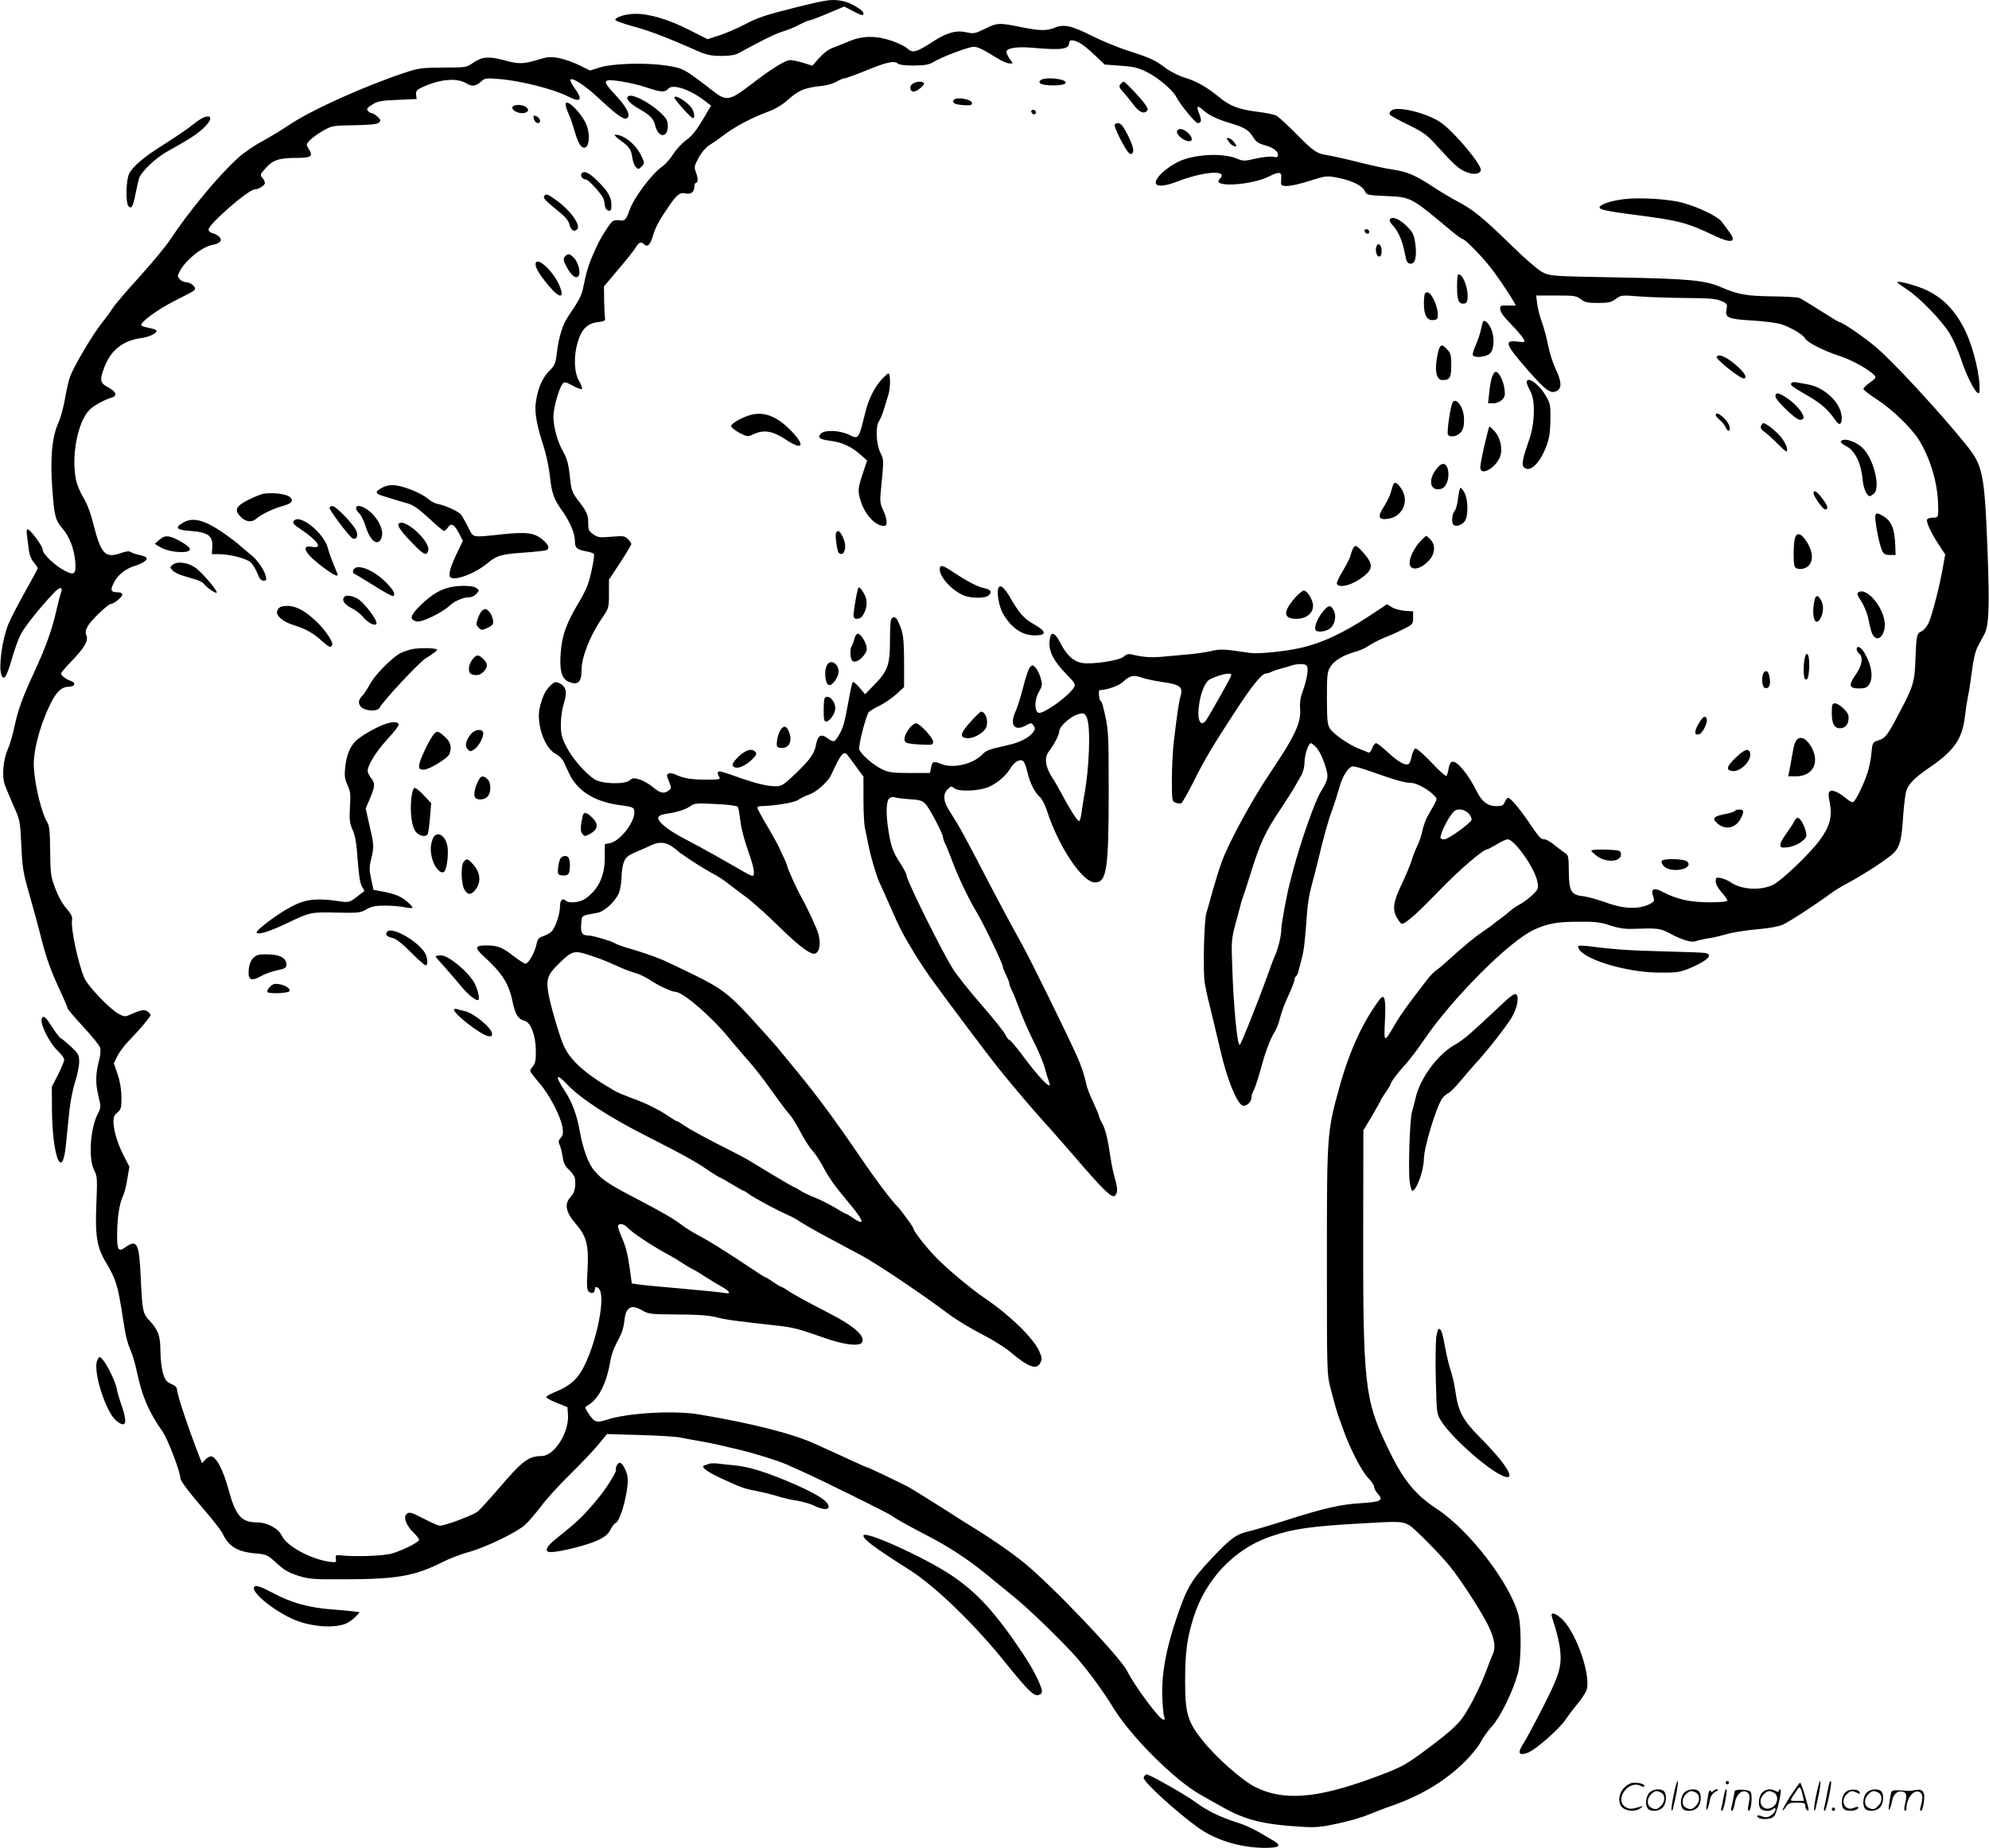 <svg version="1.0" xmlns="http://www.w3.org/2000/svg"
 width="1199" height="1114" viewBox="0 0 1199.141 1114.521"
 preserveAspectRatio="xMidYMid meet">
<g transform="translate(-0.461,1115.24) scale(0.1,-0.1)"
fill="#000000" stroke="none">
<path d="M4795 11106 c-172 -43 -226 -61 -297 -99 -48 -25 -119 -56 -158 -68
l-70 -23 -113 57 c-121 62 -240 97 -321 96 -56 0 -117 -18 -123 -35 -2 -6 41
-22 102 -39 99 -26 214 -70 385 -146 63 -28 87 -33 150 -34 51 0 85 5 105 16
158 86 227 119 270 132 28 8 72 26 99 41 27 14 55 26 62 26 7 0 57 19 110 42
l98 41 50 -26 c58 -30 66 -32 66 -14 0 17 -77 63 -120 72 -71 14 -89 12 -295
-39z M5941 10978 c-57 -28 -67 -30 -107 -21 -65 15 -122 -1 -209 -58 -95 -62
-119 -68 -149 -40 -13 12 -54 33 -92 46 -94 33 -179 33 -259 -1 -33 -14 -78
-32 -100 -40 -24 -8 -57 -33 -82 -61 l-41 -47 -54 17 c-30 9 -66 17 -80 17
-29 0 -117 -55 -236 -147 -128 -98 -148 -102 -225 -43 -176 137 -185 142 -287
157 -126 19 -324 13 -402 -12 l-57 -18 -63 31 c-35 18 -90 37 -124 44 -54 10
-69 8 -131 -11 -88 -26 -114 -26 -208 0 -87 23 -128 19 -183 -20 -36 -25 -42
-26 -177 -26 -126 -1 -149 -4 -225 -29 -253 -84 -570 -227 -705 -318 -44 -30
-118 -74 -163 -99 -46 -24 -113 -70 -148 -103 -115 -104 -299 -327 -407 -492
-25 -38 -108 -137 -182 -220 -75 -82 -148 -167 -162 -189 -14 -22 -47 -67 -73
-100 -55 -70 -164 -256 -186 -317 -8 -24 -22 -83 -30 -133 -9 -49 -26 -114
-40 -144 -38 -84 -50 -218 -36 -398 12 -165 18 -189 65 -243 39 -46 66 -118
73 -191 7 -79 -4 -90 -63 -59 -61 32 -133 101 -133 127 0 21 -75 123 -91 123
-5 0 -7 -12 -5 -27 2 -16 7 -54 11 -86 4 -39 14 -66 31 -86 13 -16 24 -32 24
-36 0 -4 -34 -67 -76 -141 -41 -74 -87 -162 -101 -196 -38 -94 -60 -257 -42
-306 15 -39 32 -12 63 96 14 51 38 116 52 145 24 48 109 155 198 250 39 43 61
43 45 0 -5 -14 -18 -65 -29 -113 -24 -106 -62 -213 -134 -368 -71 -154 -94
-219 -117 -325 -10 -48 -28 -109 -40 -135 -26 -59 -36 -156 -19 -208 7 -21 31
-79 53 -129 40 -89 41 -92 48 -240 6 -134 11 -166 48 -295 23 -80 58 -208 77
-285 25 -96 54 -179 95 -267 32 -69 59 -131 59 -137 0 -5 43 -56 95 -112 52
-56 98 -113 102 -127 3 -14 1 -44 -5 -67 -23 -87 -25 -143 -7 -218 17 -72 17
-75 -3 -113 -46 -91 -57 -270 -22 -339 19 -37 20 -51 14 -195 -9 -205 2 -271
62 -370 55 -92 69 -139 94 -305 21 -137 28 -166 55 -229 9 -21 25 -80 36 -130
29 -137 69 -230 151 -347 33 -47 108 -244 108 -282 0 -16 58 -92 148 -196 50
-57 98 -120 108 -140 35 -76 90 -109 197 -118 68 -6 73 -8 128 -59 46 -42 72
-57 131 -76 67 -21 90 -22 293 -21 304 1 410 20 575 103 41 21 111 48 155 60
104 28 291 118 344 165 22 20 66 72 98 114 31 42 109 128 174 191 64 63 141
144 170 179 l52 64 202 -6 c111 -3 222 -10 246 -16 24 -5 76 -15 114 -21 39
-7 86 -16 105 -21 19 -4 76 -18 125 -29 107 -26 232 -65 295 -92 25 -11 61
-27 80 -36 97 -42 524 -253 548 -270 32 -23 78 -49 227 -127 127 -66 237 -139
350 -231 44 -36 116 -95 160 -131 83 -67 231 -209 345 -329 79 -83 184 -223
258 -344 105 -172 370 -436 524 -522 23 -14 84 -47 133 -75 141 -79 245 -105
480 -119 85 -5 117 -2 217 20 65 14 146 37 180 52 34 14 101 40 148 56 176 62
319 149 435 263 40 39 84 94 98 121 14 27 43 67 64 90 52 56 128 208 160 324
20 70 22 275 4 348 -47 189 -295 513 -491 642 -136 90 -206 176 -300 374 -138
288 -148 375 -146 1351 l1 560 53 88 c28 49 52 91 52 93 0 3 14 25 30 49 17
24 30 46 30 50 0 11 44 69 91 120 25 28 73 91 106 140 172 254 514 598 666
669 82 38 140 49 267 49 105 1 136 -3 195 -23 50 -16 89 -22 135 -20 150 5
163 4 220 -26 74 -40 134 -58 157 -49 10 4 41 11 68 16 28 4 68 12 90 19 67
19 125 29 231 39 58 5 118 16 140 27 42 19 226 140 284 185 19 15 71 47 115
70 94 50 241 147 272 180 34 38 44 75 53 214 5 72 14 144 20 160 16 42 53 79
135 135 154 104 204 177 219 320 4 36 12 85 17 110 6 25 16 94 24 153 8 68 21
122 34 147 12 22 31 58 43 81 25 49 30 161 18 479 -19 496 -27 532 -134 665
-161 198 -433 493 -538 582 -72 62 -206 153 -223 153 -4 0 -54 31 -113 68 -59
38 -116 72 -127 77 -11 5 -87 9 -170 10 -148 2 -200 11 -300 54 -98 43 -195
52 -625 60 -393 7 -406 8 -452 30 -28 14 -102 77 -195 168 -165 161 -227 212
-323 262 -36 19 -102 58 -147 88 -107 70 -155 90 -242 103 -39 5 -133 26 -209
45 -75 19 -157 37 -182 41 -66 10 -86 23 -190 129 -52 53 -106 102 -120 110
-14 7 -68 18 -120 24 -108 14 -163 35 -228 90 -70 58 -140 97 -207 116 -33 10
-82 35 -110 55 -66 50 -89 61 -225 105 -63 20 -162 61 -220 90 -123 62 -171
73 -225 51 -49 -21 -93 -20 -210 4 -127 26 -139 25 -214 -12z m572 -84 c18 -9
59 -42 92 -74 l60 -57 95 -7 c76 -5 107 -12 155 -36 70 -34 159 -109 182 -153
24 -47 115 -157 129 -157 22 0 25 18 9 56 -19 45 -12 54 18 27 35 -33 89 -60
168 -83 87 -26 112 -41 140 -86 14 -24 32 -37 61 -45 55 -14 88 -37 88 -60 0
-15 -5 -17 -31 -12 -16 3 -63 -2 -103 -11 -68 -16 -76 -16 -112 -1 -89 37
-262 28 -359 -20 -29 -14 -72 -44 -95 -66 -75 -73 -33 -99 86 -54 170 66 320
75 262 17 -52 -52 192 -38 300 17 57 29 74 27 72 -6 -1 -16 -2 -34 -1 -40 2
-22 68 -15 173 19 95 30 102 31 165 19 85 -16 150 -47 166 -80 12 -25 15 -26
127 -31 154 -7 149 -4 395 -210 33 -27 64 -50 70 -50 13 0 117 -106 166 -170
57 -72 160 -230 152 -231 -5 0 -27 0 -50 1 -34 1 -43 -2 -43 -15 0 -25 14 -45
73 -106 30 -31 60 -67 67 -79 12 -23 12 -23 -35 -18 -85 10 -75 -16 66 -177
104 -118 134 -140 170 -121 32 16 30 58 -7 134 -15 31 -36 95 -45 142 -9 47
-27 112 -39 144 -12 33 -24 81 -27 108 l-6 48 120 0 c110 0 123 -2 149 -22 24
-19 41 -23 104 -23 64 0 80 4 107 24 31 23 35 24 135 16 57 -5 184 -9 283 -10
145 -1 187 -4 218 -18 36 -15 38 -19 32 -50 -10 -51 7 -59 158 -68 73 -4 152
-15 177 -24 60 -21 128 -62 139 -84 14 -25 111 -74 208 -106 76 -24 184 -85
212 -119 9 -10 3 -19 -29 -41 -22 -15 -40 -33 -39 -39 0 -6 39 -36 86 -66 86
-56 202 -168 246 -237 69 -110 114 -257 118 -388 3 -82 2 -85 -30 -85 -17 0
-32 -4 -36 -10 -8 -13 20 -75 67 -148 l42 -64 -13 -72 c-18 -109 -66 -296 -87
-341 -11 -22 -29 -44 -42 -50 -29 -13 -32 -22 -37 -158 -5 -147 -12 -172 -92
-323 -77 -148 -89 -164 -134 -178 -33 -11 -34 -13 -40 -76 -3 -36 -14 -90 -24
-120 -21 -65 -70 -166 -85 -175 -6 -4 -24 5 -41 20 -46 38 -83 55 -99 45 -12
-7 -12 -19 -2 -72 16 -81 0 -142 -62 -225 -59 -80 -232 -245 -281 -268 -78
-36 -191 -29 -257 17 -14 10 -40 21 -57 24 -28 6 -31 4 -31 -20 0 -16 14 -41
35 -65 19 -21 35 -44 35 -50 0 -7 -34 -11 -107 -11 -115 0 -197 18 -279 61
-55 30 -77 21 -62 -22 9 -27 8 -33 -8 -43 -68 -40 -163 -39 -276 3 -48 17
-111 35 -139 38 -72 8 -84 30 -85 152 -1 89 -2 96 -25 110 -13 9 -42 30 -63
48 -22 18 -48 33 -59 33 -22 0 -28 6 -99 110 -53 78 -106 140 -120 140 -5 0
-14 -11 -20 -25 -9 -21 -18 -25 -51 -25 -51 0 -87 27 -117 87 -52 105 -119
186 -148 181 -11 -2 -19 -17 -23 -41 -3 -20 -9 -41 -13 -45 -4 -4 -45 33 -91
82 -46 48 -89 86 -96 84 -8 -3 -17 -22 -22 -44 -4 -21 -11 -42 -16 -47 -17
-17 -63 7 -124 64 -34 32 -68 58 -75 59 -7 0 -18 -14 -24 -31 -6 -16 -15 -28
-22 -26 -6 3 -31 13 -56 23 -62 24 -153 87 -176 121 -16 24 -18 48 -19 183 0
137 2 159 20 189 23 38 77 71 148 91 27 7 64 23 82 36 31 21 81 45 130 64 11
4 47 20 80 37 58 29 60 31 60 69 l0 39 -48 3 c-27 2 -62 11 -79 21 l-30 19
-101 -67 c-167 -110 -297 -170 -432 -199 -95 -20 -246 -35 -293 -28 -159 24
-178 25 -237 11 -33 -7 -96 -17 -140 -20 -44 -4 -114 -10 -155 -14 -70 -6
-116 -2 -182 14 -19 5 -32 2 -48 -13 -25 -24 -194 -49 -253 -38 -51 9 -93 48
-128 118 -37 73 -62 77 -67 9 -4 -59 25 -116 101 -194 55 -57 58 -63 45 -83
-33 -53 -185 -161 -212 -151 -26 10 -25 78 1 124 22 38 23 45 12 85 -7 24 -20
52 -31 63 -16 17 -20 18 -33 4 -8 -8 -27 -62 -41 -119 -15 -58 -35 -124 -46
-147 -38 -82 -9 -124 60 -87 33 18 35 18 48 0 11 -16 11 -22 -4 -42 -23 -30
-77 -59 -143 -74 -122 -28 -139 -33 -161 -57 -55 -59 -177 -88 -248 -59 -48
19 -55 17 -63 -24 l-6 -30 -121 0 c-101 0 -127 3 -165 21 -54 25 -131 92 -140
121 -7 20 39 201 57 225 5 6 33 23 63 38 30 14 76 46 102 69 l48 44 0 154 c-1
148 -5 177 -38 246 -12 26 -32 29 -41 6 -3 -9 -6 -62 -6 -120 0 -149 -12 -185
-87 -264 l-63 -65 -34 40 c-19 22 -37 37 -40 34 -4 -4 -16 -55 -26 -115 -24
-133 -33 -165 -60 -209 -25 -41 -31 -42 -70 -13 -36 26 -56 14 -66 -41 -10
-54 -35 -90 -124 -175 -72 -69 -84 -76 -120 -76 -48 0 -111 15 -205 47 -120
43 -135 47 -142 39 -4 -4 -2 -16 5 -26 12 -19 9 -20 -81 -20 -89 0 -133 8
-184 32 -12 6 -29 8 -37 5 -15 -6 -14 -10 1 -48 16 -40 15 -42 -2 -55 -29 -21
-50 -17 -95 21 -23 19 -59 40 -81 46 -33 10 -42 10 -57 -4 -29 -27 -166 -24
-212 4 -55 34 -136 127 -172 198 -28 55 -33 75 -33 135 0 42 8 95 19 129 21
67 13 99 -29 119 -22 10 -29 8 -50 -12 -32 -30 -49 -64 -66 -130 -25 -97 25
-248 94 -284 20 -10 43 -33 50 -50 8 -17 22 -47 31 -67 49 -106 152 -171 301
-192 86 -12 90 -13 93 -39 7 -59 -85 -179 -146 -191 l-32 -6 0 -81 c0 -112
-38 -192 -117 -248 -34 -24 -101 -30 -120 -11 -18 18 -33 1 -33 -35 0 -47 -29
-132 -52 -153 -11 -10 -34 -22 -51 -28 -25 -8 -33 -17 -39 -49 -11 -50 -48
-116 -66 -116 -7 0 -39 20 -70 44 -70 55 -98 66 -168 66 -66 0 -70 -14 -18
-62 117 -107 155 -166 179 -283 16 -73 33 -100 70 -109 38 -10 68 -87 69 -177
1 -60 -3 -81 -16 -96 -10 -11 -18 -24 -18 -30 0 -5 25 -38 56 -74 61 -70 128
-200 139 -267 5 -34 3 -47 -11 -63 -14 -15 -15 -24 -6 -43 6 -13 14 -45 18
-72 5 -37 15 -56 40 -79 17 -16 33 -39 34 -50 6 -53 -2 -86 -25 -111 -41 -44
-32 -92 33 -167 62 -72 76 -126 68 -272 -6 -102 -4 -124 8 -134 17 -14 36 -7
36 15 0 20 18 17 30 -5 34 -65 -29 -347 -108 -484 -36 -62 -81 -98 -165 -132
-27 -11 -50 -24 -50 -29 -1 -5 27 -21 63 -35 l65 -26 3 -45 c8 -107 -83 -250
-159 -250 -78 0 -114 -27 -253 -189 -56 -65 -115 -130 -132 -145 -29 -23 -195
-86 -230 -86 -7 0 -49 18 -91 40 -86 44 -95 46 -112 26 -16 -19 6 -72 48 -110
17 -17 31 -35 31 -41 0 -14 -91 -60 -161 -82 -50 -16 -240 -22 -319 -11 -21 2
-25 0 -22 -21 4 -23 2 -24 -41 -18 -112 16 -256 94 -285 157 -21 44 -89 80
-150 80 -94 0 -129 41 -172 200 -31 114 -71 192 -102 198 -9 2 -25 -7 -37 -19
l-20 -22 -12 29 c-72 185 -139 386 -139 416 0 12 -12 24 -35 33 -29 13 -37 23
-50 67 -8 28 -15 87 -15 130 0 91 -13 127 -63 182 -44 47 -46 55 -56 268 -9
204 -22 227 -93 177 -42 -31 -51 -16 -49 88 1 94 15 182 36 223 7 14 19 59 25
100 l13 75 -31 60 c-38 73 -63 151 -65 207 -1 32 4 44 23 60 22 18 25 28 25
92 -1 47 -8 94 -23 138 l-23 67 21 43 c12 24 41 63 65 88 64 65 135 149 135
158 0 14 -24 32 -43 32 -10 0 -39 -10 -65 -21 -45 -21 -47 -21 -82 -3 -53 28
-183 163 -207 214 -38 84 -85 304 -76 354 3 16 -5 34 -24 57 -38 44 -58 80
-85 154 -19 51 -22 83 -23 207 -1 112 -5 152 -17 170 -32 49 -74 216 -81 326
-7 92 31 245 94 377 38 82 72 115 115 115 40 0 47 25 12 36 -25 7 -58 33 -58
44 0 4 25 34 56 66 85 88 110 129 98 162 -8 21 -6 34 9 59 20 36 122 133 139
133 18 0 68 41 68 56 0 9 -11 14 -29 14 -41 0 -45 13 -21 59 23 46 68 82 125
100 49 15 79 36 71 49 -3 5 -23 13 -43 17 -21 4 -44 12 -51 17 -9 8 -28 6 -68
-8 -86 -29 -113 0 -156 168 -18 73 -40 133 -62 168 -19 30 -39 79 -45 108 -30
145 10 351 82 423 26 26 93 62 135 74 34 10 24 36 -23 61 -49 25 -53 43 -24
119 39 105 113 164 223 178 52 7 100 32 91 47 -3 4 -23 11 -45 15 -22 4 -42
10 -45 14 -10 18 96 96 205 151 107 54 114 58 118 68 5 16 -28 42 -52 42 -13
0 -30 8 -39 18 -15 16 -15 21 -1 47 34 67 135 149 197 160 47 9 63 27 42 49
-9 9 -27 19 -41 22 -13 3 -24 13 -24 21 0 33 241 243 279 243 22 0 61 24 61
38 0 9 -7 23 -16 33 -14 16 -13 20 21 58 44 49 82 61 188 61 87 0 100 10 71
55 -16 25 -16 27 7 51 13 14 48 40 79 57 54 31 58 32 189 34 101 2 138 6 149
16 12 13 11 17 -9 36 -13 11 -28 21 -35 21 -6 0 -17 6 -23 14 -9 11 -4 19 26
37 32 21 55 25 153 29 l115 5 -3 26 c-2 22 4 30 33 43 106 51 213 61 269 26
37 -22 57 -19 93 13 20 18 31 19 102 13 133 -10 332 -61 423 -107 73 -37 87
-19 37 50 -16 23 -29 46 -27 51 7 21 90 -33 181 -119 110 -102 149 -128 165
-108 17 20 -10 68 -78 141 -80 85 -74 95 41 77 45 -7 113 -23 153 -37 84 -28
109 -30 127 -8 28 34 138 -4 234 -81 l26 -20 -53 -89 c-37 -62 -66 -97 -96
-118 -24 -17 -59 -54 -78 -83 -18 -29 -48 -63 -66 -76 -63 -42 -173 -190 -199
-264 -19 -57 -29 -67 -58 -62 -14 3 -33 1 -42 -4 -15 -8 -70 -93 -96 -149 -52
-113 -61 -143 -83 -251 -10 -50 -22 -74 -93 -178 -30 -45 -55 -123 -65 -208
-9 -75 -12 -83 -49 -120 -41 -41 -70 -111 -80 -195 -7 -57 9 -141 48 -258 15
-47 33 -129 38 -183 12 -102 22 -132 75 -207 48 -68 76 -136 76 -185 0 -38 13
-48 72 -59 21 -4 40 -10 42 -15 7 -10 -18 -132 -37 -186 -8 -22 -29 -65 -47
-95 -81 -134 -108 -207 -116 -315 -8 -101 5 -155 43 -172 59 -28 83 -8 83 70
0 76 52 208 124 312 40 59 41 62 41 145 l0 86 68 103 c37 57 67 107 67 112 0
5 -9 18 -21 30 -19 19 -28 20 -100 14 -70 -6 -81 -5 -109 15 -26 18 -30 28
-30 66 0 52 -8 70 -62 140 -36 48 -40 59 -49 145 -8 73 -17 106 -39 145 -35
60 -60 151 -60 214 0 49 32 166 54 195 12 16 16 16 61 -8 26 -15 52 -24 57
-21 4 3 -3 24 -17 48 -30 52 -34 147 -9 233 23 79 59 115 120 122 42 5 48 9
45 26 -2 11 -4 58 -5 105 l-1 85 86 102 c48 56 95 115 105 132 19 33 33 38 51
20 20 -20 37 -3 52 47 16 55 36 93 91 173 52 78 73 95 106 87 32 -8 54 8 54
40 0 13 5 24 10 24 13 0 13 26 -1 65 -11 28 -9 38 17 86 16 30 43 62 62 74 18
11 62 41 97 68 71 52 166 101 263 137 37 13 82 40 110 65 72 64 104 78 217 90
27 3 64 14 83 25 18 11 40 20 48 20 8 0 63 20 122 44 126 52 176 64 198 46 9
-9 45 -13 99 -13 67 1 91 5 118 22 47 29 211 91 241 91 26 0 50 -12 142 -68
28 -18 61 -32 73 -32 l22 0 -21 30 c-12 17 -20 37 -17 44 8 20 70 28 160 20
168 -15 217 -9 217 28 0 22 21 23 63 2z m1375 -3773 c4 -25 -10 -88 -35 -156
-8 -22 -12 -58 -10 -80 9 -89 -26 -165 -186 -403 -106 -158 -241 -407 -284
-522 -19 -50 -45 -137 -75 -245 -5 -22 -15 -53 -20 -70 -14 -45 -21 -351 -10
-420 6 -33 17 -89 27 -125 14 -58 31 -126 67 -280 39 -171 95 -311 131 -334
20 -13 57 17 57 46 0 10 4 26 10 36 12 21 37 100 56 172 19 71 53 158 75 190
9 14 22 45 28 70 14 55 26 87 63 168 15 34 28 69 28 77 0 7 4 16 9 19 5 3 11
16 14 28 3 13 12 48 20 78 14 52 19 94 33 285 3 44 14 109 24 145 10 36 28
106 40 155 35 148 62 246 88 315 13 36 31 92 40 125 20 76 57 135 86 135 11 0
66 -16 121 -36 129 -46 192 -64 230 -64 32 0 107 -42 138 -77 20 -23 24 -10
-42 -126 -10 -18 -24 -57 -30 -85 -6 -29 -19 -69 -30 -90 -10 -20 -26 -59 -34
-87 -8 -27 -36 -93 -61 -146 -52 -108 -58 -155 -26 -206 11 -18 23 -33 26 -33
23 0 93 62 226 200 126 130 266 250 291 250 4 0 29 14 57 30 28 17 57 30 65
30 42 0 168 -180 180 -258 7 -40 5 -44 -34 -81 -23 -21 -56 -46 -74 -54 -17
-9 -43 -27 -57 -39 -14 -13 -41 -34 -60 -48 -19 -13 -37 -27 -40 -30 -3 -4
-32 -25 -65 -47 -53 -36 -106 -80 -225 -187 -19 -18 -45 -39 -57 -47 -13 -9
-35 -32 -50 -51 -110 -142 -159 -209 -193 -267 -72 -122 -71 -123 -65 14 7
131 -2 168 -31 130 -102 -135 -183 -312 -242 -525 -77 -277 -77 -284 -77
-1055 0 -680 0 -680 23 -770 25 -97 40 -148 52 -180 5 -11 13 -36 20 -55 39
-114 114 -262 154 -302 20 -20 36 -45 36 -54 0 -10 10 -28 21 -40 38 -41 21
-50 -99 -58 -123 -7 -225 -30 -459 -105 -87 -28 -186 -57 -220 -65 -74 -17
-110 -43 -219 -159 -130 -138 -154 -180 -219 -374 -60 -179 -87 -325 -83 -456
2 -61 7 -120 12 -129 6 -13 4 -18 -5 -18 -23 0 -172 201 -219 294 -44 86 -453
516 -622 653 -72 59 -214 157 -306 212 -26 16 -117 73 -202 128 -85 54 -173
108 -195 120 -71 36 -232 113 -238 113 -3 0 -45 18 -94 41 -48 22 -108 50
-133 61 -25 11 -67 30 -95 43 -138 62 -380 123 -695 176 -150 26 -435 9 -559
-32 -62 -20 -74 -16 -110 39 -23 35 -23 37 -5 47 63 35 111 124 135 255 11 61
20 85 64 169 10 19 20 57 23 85 8 86 40 104 109 64 35 -21 50 -23 208 -24 120
0 189 -5 235 -16 62 -16 109 -22 350 -49 114 -12 145 -20 295 -73 119 -43 214
-56 234 -33 28 35 -38 97 -189 175 -145 75 -228 120 -262 144 -14 10 -29 18
-33 18 -3 0 -26 14 -50 30 -24 17 -46 30 -50 30 -3 0 -74 46 -157 102 -84 55
-186 119 -228 141 -41 21 -91 52 -112 68 -49 38 -117 78 -278 162 -162 84
-207 114 -252 167 -37 42 -69 129 -89 240 -17 96 -47 178 -89 240 -63 96 -56
115 15 40 76 -81 248 -194 465 -304 245 -125 307 -159 391 -217 32 -21 60 -39
64 -39 3 0 35 -18 71 -40 36 -22 68 -40 71 -40 3 0 17 -8 31 -19 43 -30 164
-95 247 -132 17 -7 48 -25 70 -40 22 -14 76 -45 120 -69 154 -82 210 -113 252
-135 102 -57 359 -230 519 -350 44 -33 133 -87 198 -120 65 -33 143 -82 174
-109 109 -92 158 -109 180 -61 10 21 8 33 -10 72 -37 78 -178 215 -323 313
-90 61 -239 186 -306 257 -63 67 -129 153 -129 169 0 6 -76 110 -90 124 -36
34 -131 159 -230 305 -134 196 -230 328 -324 445 -58 73 -196 240 -206 250 -3
3 -43 48 -90 100 -166 185 -211 220 -395 309 -82 40 -159 76 -170 81 -67 28
-138 52 -235 80 -25 8 -49 17 -55 21 -19 14 -138 49 -165 49 -38 0 -47 17 -42
72 4 51 -1 47 94 64 45 7 110 67 133 120 8 20 15 62 16 93 0 31 6 72 13 91 13
35 24 43 101 75 22 10 53 23 69 31 42 20 83 17 119 -8 18 -12 34 -25 37 -28 7
-9 121 -85 163 -109 20 -12 52 -30 71 -40 19 -11 42 -26 53 -35 10 -8 47 -36
83 -63 36 -26 67 -50 70 -53 3 -3 25 -22 50 -44 25 -21 88 -80 140 -131 100
-97 164 -145 191 -145 39 0 47 81 15 153 -38 87 -67 146 -90 187 -29 52 -86
177 -86 189 0 4 -6 21 -14 37 -8 16 -22 47 -32 69 -10 22 -44 84 -76 138 -32
53 -58 102 -58 107 0 6 8 10 18 10 87 2 205 21 229 38 16 11 46 26 68 33 43
15 113 78 131 119 59 129 76 149 101 114 8 -10 32 -43 54 -73 l39 -53 0 -135
c0 -74 4 -153 9 -176 5 -23 15 -69 21 -102 14 -71 46 -178 64 -220 8 -16 23
-51 35 -77 12 -27 30 -69 42 -95 43 -97 54 -120 100 -200 48 -83 111 -179 159
-243 15 -19 44 -60 66 -90 47 -64 224 -300 288 -382 61 -80 228 -278 300 -357
34 -36 117 -132 186 -211 174 -203 227 -255 246 -240 18 16 18 45 0 106 -8 27
-20 83 -26 124 -17 118 -31 172 -51 208 -10 18 -19 38 -19 44 0 5 -16 43 -35
84 -20 41 -38 89 -41 107 -8 43 -30 110 -55 166 -65 144 -278 579 -335 681
-95 172 -169 312 -273 513 -45 86 -95 179 -111 205 -16 26 -41 67 -56 91 -33
52 -35 95 -6 123 18 19 23 20 38 7 29 -24 159 -18 216 10 53 26 97 65 124 109
23 39 58 59 77 44 8 -7 19 -37 26 -68 15 -64 42 -119 75 -149 12 -11 30 -45
40 -75 70 -221 216 -440 292 -440 71 0 83 80 83 550 0 364 0 375 -36 518 -3
12 -9 25 -14 28 -8 5 -13 64 -5 64 42 0 116 26 141 49 40 38 65 45 111 27 22
-8 78 -20 126 -27 108 -15 127 -30 110 -87 -11 -37 -21 -111 -42 -288 -5 -50
-10 -148 -10 -218 0 -122 1 -127 23 -135 12 -5 27 -6 33 -4 6 2 37 57 70 121
71 143 117 220 252 427 104 160 164 235 189 235 7 0 21 4 31 9 9 5 37 15 62
21 25 7 56 16 70 21 14 4 39 7 55 6 23 -2 31 -7 33 -26z m-462 -48 c-9 -23
-133 -242 -151 -267 -23 -31 -45 -13 -45 39 0 92 34 194 71 211 40 19 83 32
108 33 18 1 22 -3 17 -16z m-867 -254 c22 -64 13 -302 -19 -474 -5 -27 -12
-71 -15 -97 -4 -27 -10 -48 -15 -48 -10 0 -54 69 -105 165 -21 39 -45 81 -55
95 -44 67 -51 123 -21 161 29 38 61 98 61 117 0 38 88 110 137 111 15 1 24 -8
32 -30z m1383 -176 c24 -27 54 -98 65 -156 5 -28 -5 -56 -37 -107 -35 -53
-122 -300 -171 -485 -4 -16 -12 -48 -18 -70 -18 -68 -51 -246 -51 -277 0 -38
-18 -114 -37 -157 -9 -19 -31 -77 -49 -130 -54 -150 -158 -411 -165 -411 -15
0 -37 230 -45 475 -6 152 -4 165 21 260 15 55 30 109 32 120 3 11 8 29 13 40
4 11 27 81 50 155 52 167 85 237 172 367 37 56 77 118 88 138 11 19 29 51 40
70 12 21 20 54 20 79 0 44 24 116 38 116 5 0 20 -12 34 -27z m-2455 -311 c60
-3 77 -8 97 -29 24 -24 106 -180 106 -202 0 -6 4 -19 9 -29 11 -22 23 -50 55
-135 34 -88 91 -207 136 -282 48 -80 160 -314 160 -333 0 -5 9 -27 20 -50 11
-22 20 -46 20 -52 0 -5 4 -18 9 -28 11 -22 22 -47 62 -152 18 -47 54 -128 81
-180 26 -52 54 -120 62 -150 8 -30 19 -67 25 -82 25 -64 -55 16 -172 175 -32
42 -62 77 -67 77 -5 0 -16 15 -25 33 -8 17 -71 96 -140 175 -68 78 -146 175
-172 215 -63 97 -283 539 -283 570 0 8 -17 41 -39 74 -44 68 -55 100 -70 194
-17 105 -14 186 7 198 9 6 24 8 32 4 8 -3 47 -8 87 -11z m-1035 -46 c4 -6 10
-36 13 -66 7 -62 22 -122 59 -228 27 -77 33 -122 16 -122 -9 0 -28 10 -112 59
-18 10 -71 40 -118 67 -47 27 -125 69 -173 94 -104 53 -173 109 -164 133 4 10
23 18 54 22 63 9 112 25 142 47 20 15 38 17 150 11 73 -3 129 -11 133 -17z
m4408 -40 c12 -14 20 -31 17 -39 -9 -23 -140 -117 -164 -117 -13 0 -23 4 -23
9 0 21 26 80 54 124 26 39 36 47 62 47 19 0 39 -9 54 -24z m-5296 -857 c71
-24 84 -29 151 -59 56 -25 73 -32 130 -50 22 -7 58 -25 80 -40 49 -33 129 -70
151 -70 44 0 219 -150 324 -280 25 -30 63 -75 85 -100 62 -69 115 -136 185
-235 35 -49 75 -103 91 -120 15 -16 46 -66 69 -110 23 -44 54 -93 70 -110 16
-16 43 -57 61 -90 44 -82 75 -125 163 -230 94 -112 99 -142 14 -83 -14 10 -28
18 -31 18 -3 0 -34 17 -68 38 -35 21 -91 49 -124 62 -33 13 -72 32 -87 42 -14
10 -29 18 -32 18 -3 0 -59 32 -124 71 -64 39 -135 82 -157 95 -22 13 -106 57
-186 97 -80 41 -166 88 -191 105 -26 18 -49 32 -53 32 -4 0 -26 13 -49 29 -57
40 -147 84 -226 111 -35 13 -78 31 -95 40 -187 107 -279 190 -318 288 -27 67
-76 237 -87 302 -15 88 -6 114 69 186 75 73 89 76 185 43z m222 -1640 c25 -28
141 -106 229 -154 39 -21 84 -48 100 -59 17 -12 44 -28 60 -36 17 -8 55 -31
85 -51 30 -19 74 -46 98 -59 48 -27 55 -45 15 -36 -16 3 -131 15 -258 26 -126
11 -246 22 -266 26 l-36 5 -12 87 c-14 99 -25 139 -52 199 -10 24 -19 50 -19
58 0 22 34 18 56 -6z m4714 -1795 c28 -14 186 -174 247 -249 66 -82 178 -255
225 -345 45 -89 54 -144 31 -191 -6 -13 -21 -51 -33 -84 -38 -104 -106 -238
-151 -299 -30 -40 -87 -91 -183 -163 -163 -122 -171 -126 -350 -193 -342 -126
-544 -142 -715 -55 -78 39 -236 179 -316 280 -90 112 -105 164 -105 357 0 172
11 258 51 385 71 227 242 409 456 485 140 49 243 64 558 82 226 13 242 13 285
-10z M6280 10670 c-10 -6 -11 -12 -5 -19 21 -20 155 -18 155 3 0 23 -118 36
-150 16z M5505 10646 c-20 -15 -15 -46 8 -46 20 0 68 40 62 51 -9 13 -49 11
-70 -5z M6760 10645 c-11 -13 -8 -21 17 -48 16 -18 41 -49 56 -69 35 -48 63
-64 83 -48 12 11 11 17 -8 44 -25 36 -119 136 -129 136 -4 0 -12 -7 -19 -15z
M3787 10567 c-7 -18 21 -44 83 -79 55 -32 75 -54 84 -93 18 -75 76 -77 76 -3
0 31 -7 45 -39 76 -75 72 -192 129 -204 99z M4070 10563 c0 -12 101 -123 111
-123 12 0 11 24 -2 52 -17 37 -109 97 -109 71z M5754 10549 c-11 -18 8 -27 61
-31 39 -2 50 0 50 12 0 24 -97 41 -111 19z M3415 10530 c-4 -6 2 -30 12 -53
11 -23 25 -62 32 -87 24 -81 38 -114 54 -124 43 -28 56 78 19 150 -34 64 -105
134 -117 114z M3094 10508 c-10 -15 24 -38 57 -38 35 0 48 19 24 37 -23 16
-71 17 -81 1z M6222 10478 c6 -18 28 -21 28 -4 0 9 -7 16 -16 16 -9 0 -14 -5
-12 -12z M3220 10451 c0 -21 13 -41 26 -41 21 0 17 28 -6 40 -12 6 -20 7 -20
1z M6725 10400 c-6 -9 50 -125 80 -164 19 -25 38 -11 30 25 -7 32 -45 110 -65
134 -14 17 -36 20 -45 5z M7113 10373 c-21 -7 -15 -30 13 -52 30 -23 64 -28
64 -8 -1 29 -53 69 -77 60z M3741 10308 c57 -41 67 -54 75 -106 3 -24 13 -50
22 -58 13 -14 17 -14 34 4 19 19 19 20 -2 65 -32 68 -105 127 -157 127 -9 0 4
-14 28 -32z M7412 10299 c8 -13 24 -26 34 -28 17 -3 17 -2 2 20 -8 13 -24 26
-34 28 -17 3 -17 2 -2 -20z M3511 10107 c-12 -12 4 -37 24 -37 18 0 103 -95
109 -122 3 -12 7 -32 8 -43 2 -11 11 -21 21 -23 14 -3 17 4 17 35 0 46 -22 84
-85 145 -50 49 -77 62 -94 45z M3284 9968 c-7 -11 7 -25 100 -101 30 -25 49
-49 53 -69 7 -33 28 -47 46 -29 26 26 -48 125 -140 186 -40 28 -49 30 -59 13z
M8384 9829 c-3 -6 5 -23 19 -37 33 -35 57 -91 72 -167 9 -50 15 -61 33 -63 29
-4 41 43 30 122 -7 48 -15 67 -41 94 -49 52 -98 74 -113 51z M8232 9758 c6
-18 28 -21 28 -4 0 9 -7 16 -16 16 -9 0 -14 -5 -12 -12z M8304 9667 c-9 -25 0
-62 16 -62 10 0 15 10 15 34 0 36 -21 54 -31 28z M3409 9604 c-11 -14 -9 -23
11 -62 29 -52 54 -72 70 -56 17 17 1 84 -26 111 -27 27 -37 28 -55 7z M3234
9567 c-8 -21 17 -65 76 -136 68 -82 100 -81 66 0 -35 82 -128 171 -142 136z
M8790 9422 c0 -84 11 -107 47 -100 38 8 7 162 -35 176 -9 3 -12 -17 -12 -76z
M8597 9383 c-4 -3 -7 -32 -7 -62 0 -70 20 -104 58 -99 24 3 27 7 26 41 -1 21
-12 58 -24 82 -22 42 -38 54 -53 38z M8946 9212 c-2 -4 -7 -25 -12 -47 -4 -22
-18 -64 -31 -93 -13 -29 -21 -57 -18 -62 12 -19 83 -11 105 12 25 27 27 102 3
152 -16 34 -38 52 -47 38z M8681 9047 c-5 -13 -12 -48 -16 -78 -8 -68 6 -109
37 -109 45 0 53 15 53 89 0 60 -3 73 -24 95 -30 32 -39 32 -50 3z M10356 9001
c-9 -13 138 -131 163 -131 23 0 9 29 -33 68 -63 58 -117 84 -130 63z M9001
8879 c-6 -17 -14 -60 -17 -95 l-7 -64 32 0 c18 0 40 9 52 21 18 18 20 29 15
66 -6 49 -34 103 -52 103 -7 0 -17 -14 -23 -31z M5317 8861 c-40 -44 -78 -121
-95 -193 -42 -169 -40 -167 -103 -136 -54 25 -143 29 -166 5 -23 -23 -8 -35
55 -43 70 -8 129 -35 183 -83 l41 -36 -26 -78 c-30 -90 -32 -110 -10 -174 27
-80 88 -143 139 -143 22 0 19 41 -6 95 -18 37 -20 56 -15 108 20 203 20 194
-3 241 -25 54 -29 160 -6 190 7 10 21 44 30 75 10 31 21 69 26 85 12 37 12
126 0 126 -5 0 -25 -18 -44 -39z M9210 8846 c0 -8 10 -31 21 -51 32 -54 29
-194 -6 -295 -47 -135 -50 -162 -19 -174 37 -14 89 45 124 139 17 46 22 83 23
156 1 93 -1 99 -32 151 -41 68 -111 114 -111 74z M10806 8842 c-8 -13 2 -20
105 -80 80 -47 116 -80 162 -146 22 -32 37 -26 37 15 0 87 -99 184 -205 203
-22 4 -52 9 -67 12 -14 3 -29 1 -32 -4z M10710 8763 c0 -25 123 -143 148 -143
12 0 22 6 22 14 0 25 -45 79 -94 113 -53 37 -76 42 -76 16z M8762 8723 c-13
-27 -35 -180 -27 -192 11 -18 53 -12 75 11 19 21 25 47 21 98 -5 65 -51 120
-69 83z M4534 8651 c-54 -14 -125 -54 -122 -70 2 -8 25 -26 51 -40 46 -23 49
-24 83 -8 63 30 116 21 199 -34 102 -68 116 -33 24 60 -81 82 -156 111 -235
92z M10350 8649 c0 -6 12 -20 26 -31 14 -12 30 -32 35 -45 11 -28 30 -22 22 7
-11 42 -83 101 -83 69z M10623 8583 c-4 -11 1 -22 17 -32 13 -9 48 -40 76 -68
29 -29 55 -53 58 -53 16 0 3 41 -24 78 -27 37 -94 92 -113 92 -4 0 -11 -8 -14
-17z M8956 8470 c-14 -61 -26 -122 -26 -135 0 -65 110 6 124 79 9 47 -7 104
-39 139 -14 15 -28 27 -30 27 -2 0 -15 -50 -29 -110z M11105 8490 c-3 -5 9
-17 27 -26 56 -26 94 -100 104 -205 5 -53 25 -99 44 -99 4 0 16 8 26 17 37 37
-2 201 -64 267 -42 45 -121 72 -137 46z M8680 8340 c-68 -68 -60 -155 13 -136
31 7 52 61 43 111 -8 41 -30 51 -56 25z M8407 8233 c-3 -5 -10 -26 -16 -49 -6
-22 -25 -61 -42 -87 -40 -61 -34 -82 23 -74 91 12 133 109 80 185 -23 32 -37
39 -45 25z M2311 8213 c-48 -25 -48 -38 1 -52 24 -8 54 -17 68 -21 14 -5 47
-14 74 -22 39 -10 68 -30 134 -90 46 -43 87 -78 92 -78 5 0 16 10 24 21 20 29
37 20 66 -34 l24 -46 -30 -63 c-47 -98 -61 -147 -43 -159 30 -20 150 26 221
86 55 46 83 55 217 64 72 5 135 12 141 16 19 12 10 34 -27 64 -48 40 -96 46
-240 31 -188 -20 -174 -23 -205 39 -16 30 -34 64 -42 76 -14 21 -90 57 -148
69 -14 3 -40 17 -57 32 -38 32 -139 73 -194 79 -28 4 -53 -1 -76 -12z M8796
8148 c-3 -34 -13 -69 -21 -78 -17 -19 -20 -76 -4 -85 18 -12 55 4 69 29 18 35
16 125 -4 164 -9 17 -20 32 -25 32 -4 0 -11 -28 -15 -62z M10940 8177 c0 -18
57 -97 69 -97 23 0 18 21 -15 64 -35 46 -54 58 -54 33z M1589 8174 c-14 -3
-54 -19 -90 -37 -75 -38 -85 -62 -44 -103 31 -31 67 -34 95 -9 27 24 98 59
153 74 61 17 73 32 47 56 -21 19 -104 28 -161 19z M1990 8089 c0 -16 122 -177
139 -184 22 -9 33 9 25 39 -8 34 -123 156 -147 156 -9 0 -17 -5 -17 -11z
M2150 8088 c0 -8 8 -23 19 -32 10 -9 26 -41 36 -71 29 -95 74 -131 97 -80 16
36 -3 93 -50 144 -39 44 -102 68 -102 39z M11313 8044 c-7 -19 22 -175 41
-214 9 -20 19 -25 46 -25 l35 0 -2 55 c-4 110 -24 154 -84 186 -27 13 -30 13
-36 -2z M1110 8002 c-57 -32 -46 -46 42 -52 105 -8 134 -29 131 -94 l-3 -46
43 0 c69 -1 166 -26 192 -50 12 -12 30 -41 40 -66 12 -32 22 -44 37 -44 17 0
19 4 13 28 -8 35 -51 98 -84 124 -14 11 -42 34 -61 51 -19 18 -58 48 -86 68
-130 93 -202 115 -264 81z M1777 8013 c-14 -13 -6 -23 41 -54 102 -69 134
-117 68 -105 -74 14 -45 -41 65 -123 67 -50 96 -63 86 -38 -35 85 -48 118 -57
153 -22 88 -165 206 -203 167z M2407 7994 c-11 -11 14 -47 81 -116 69 -72 87
-80 97 -48 17 54 -142 200 -178 164z M5045 7940 c-6 -10 0 -73 11 -112 7 -22
30 -23 38 -2 10 26 7 54 -10 90 -17 35 -28 42 -39 24z M10826 7899 c-8 -40 -8
-143 0 -163 9 -23 60 -20 84 4 30 30 26 86 -10 143 -36 57 -64 63 -74 16z
M964 7897 l-28 -25 33 -20 c56 -34 189 -41 178 -9 -5 18 -87 66 -123 73 -24 4
-37 0 -60 -19z M8569 7888 c-54 -59 -81 -136 -55 -157 21 -18 63 -3 102 36 41
41 47 96 14 131 -12 12 -23 22 -26 22 -3 0 -19 -15 -35 -32z M8162 7843 c-5
-10 -12 -29 -15 -43 -3 -14 -25 -55 -47 -93 -23 -37 -38 -72 -35 -77 18 -29
103 -3 168 51 50 41 49 72 -4 133 -45 51 -54 55 -67 29z M1045 7747 c-19 -15
-19 -16 -2 -35 9 -10 36 -24 60 -31 23 -7 59 -18 80 -24 21 -6 44 -18 50 -27
17 -23 77 -63 77 -51 0 16 -80 110 -122 144 -44 35 -112 47 -143 24z M5670
7720 c0 -50 75 -131 147 -160 48 -18 130 -17 149 2 21 21 12 35 -29 43 -41 9
-105 43 -182 94 -67 46 -85 50 -85 21z M2133 7713 c-4 -9 -2 -18 5 -21 6 -2
60 -34 119 -71 59 -38 111 -66 116 -64 17 10 4 35 -41 81 -78 80 -182 119
-199 75z M2720 7611 c-61 -13 -113 -44 -178 -106 -67 -65 -73 -89 -26 -101 29
-7 152 52 199 96 31 29 82 50 120 50 12 0 30 9 41 21 18 20 18 21 -1 35 -20
15 -94 17 -155 5z M6023 7604 c-10 -27 5 -110 27 -150 49 -87 116 -134 192
-134 76 0 73 24 -7 69 -57 33 -83 61 -139 157 -37 65 -63 85 -73 58z M5176
7598 c-9 -31 -26 -136 -26 -156 0 -14 6 -22 18 -22 24 0 35 10 50 43 17 40 15
77 -8 115 -21 35 -29 39 -34 20z M7823 7558 c-84 -91 -85 -138 -3 -138 72 0
116 47 97 104 -12 36 -35 66 -52 66 -6 0 -25 -15 -42 -32z M11210 7580 c-10
-6 -6 -19 18 -55 17 -26 36 -72 42 -103 17 -84 24 -104 44 -116 26 -16 56 25
56 78 -1 98 -107 229 -160 196z M2074 7545 c-8 -20 11 -42 57 -65 20 -11 45
-30 56 -43 29 -37 72 -62 85 -49 15 15 -76 136 -119 157 -40 19 -72 19 -79 0z
M10946 7533 c-19 -88 -1 -160 30 -119 22 30 28 81 12 112 -18 38 -35 41 -42 7z
M1698 7493 c-9 -2 -20 -14 -24 -26 -9 -28 37 -67 103 -86 66 -20 115 -47 165
-93 45 -40 53 -44 63 -28 11 17 -39 92 -99 148 -79 75 -145 102 -208 85z
M7983 7466 c-40 -49 -60 -105 -42 -118 19 -12 71 -1 90 20 24 24 31 72 16 101
-18 36 -32 36 -64 -3z M2912 7471 c-7 -4 -19 -26 -27 -47 -12 -35 -12 -41 4
-57 15 -16 21 -16 47 -5 16 7 32 17 37 23 10 14 -1 56 -20 78 -18 19 -23 20
-41 8z M5155 7298 c-4 -18 -12 -38 -17 -45 -5 -6 -8 -29 -6 -50 2 -27 8 -39
21 -41 27 -5 77 46 77 77 0 33 -35 91 -54 91 -8 0 -17 -14 -21 -32z M2483
7236 c-28 -7 -63 -20 -76 -29 -56 -37 -145 -129 -172 -179 -16 -29 -35 -59
-42 -66 -29 -30 -33 -49 -15 -71 23 -28 100 -33 114 -7 26 46 237 272 277 297
50 31 74 50 69 54 -13 10 -112 11 -155 1z M11200 7236 c0 -7 7 -19 15 -26 26
-21 18 -71 -21 -127 -45 -65 -40 -83 20 -83 35 0 48 5 60 22 29 41 17 120 -29
196 -20 33 -45 43 -45 18z M10886 7179 c-9 -48 -7 -117 4 -124 15 -9 23 20 24
88 1 65 -17 89 -28 36z M2851 7174 c-25 -32 -28 -79 -5 -88 29 -11 53 -6 74
16 26 28 25 49 -3 76 -30 28 -41 28 -66 -4z M4990 7141 c-20 -39 -10 -121 15
-121 21 0 55 50 55 81 0 50 -49 78 -70 40z M10642 7098 c-18 -18 -15 -87 4
-95 23 -8 36 16 30 56 -6 42 -18 55 -34 39z M4977 6943 c-4 -3 -7 -37 -7 -75
0 -52 3 -68 14 -68 22 0 56 49 56 79 0 46 -41 87 -63 64z M11050 6851 c0 -63
15 -91 49 -91 36 0 55 27 52 73 -1 25 -58 77 -82 77 -17 0 -19 -8 -19 -59z
M5868 6812 c-77 -82 -84 -112 -26 -112 39 0 97 35 109 67 14 38 -4 92 -32 93
-4 0 -27 -22 -51 -48z M10245 6784 c-27 -47 -24 -71 8 -59 20 8 50 72 43 91
-9 24 -23 16 -51 -32z M2322 6784 c-51 -18 -138 -68 -170 -97 -37 -34 -59 -86
-67 -158 -6 -55 -4 -73 13 -111 18 -38 20 -58 15 -134 -4 -77 -2 -96 17 -139
16 -37 23 -83 30 -182 7 -95 14 -139 26 -158 9 -14 15 -27 13 -28 -2 -1 -23
-17 -47 -36 -38 -29 -48 -32 -85 -27 -172 26 -233 16 -346 -52 -76 -46 -171
-120 -171 -133 0 -19 74 3 175 51 152 72 147 71 306 68 134 -3 147 -1 182 20
31 18 53 22 115 22 42 0 95 -5 117 -10 22 -5 42 -6 45 -3 3 3 -12 20 -32 37
-38 33 -76 48 -158 63 l-45 8 -14 65 c-12 57 -12 73 2 130 16 68 16 74 -18
220 l-17 76 26 61 c31 74 32 90 6 123 -11 14 -20 33 -20 43 0 35 51 117 120
192 39 42 70 82 67 88 -5 18 -37 18 -85 1z M5494 6768 c-29 -33 -44 -72 -33
-89 5 -9 34 -15 89 -17 76 -4 80 -3 80 17 0 24 -81 111 -103 111 -7 0 -22 -10
-33 -22z M4705 6741 c-8 -16 -16 -44 -17 -63 -3 -27 1 -34 19 -36 55 -8 79 41
51 103 -15 33 -34 32 -53 -4z M2841 6723 c-30 -38 -37 -71 -18 -90 14 -15 18
-15 40 0 28 18 61 82 53 103 -9 23 -53 16 -75 -13z M2618 6723 c-27 -33 -88
-162 -88 -187 0 -22 5 -26 28 -26 33 0 146 69 155 95 16 40 7 73 -28 104 -41
36 -47 37 -67 14z M10844 6695 c-13 -9 -23 -36 -30 -82 -7 -37 -15 -85 -19
-105 l-8 -38 49 0 c97 1 141 78 95 169 -27 52 -62 75 -87 56z M4460 6592 c-43
-41 -49 -59 -25 -68 22 -9 68 13 104 48 24 24 29 34 20 44 -20 25 -57 15 -99
-24z M10469 6581 c-53 -51 -59 -74 -20 -79 52 -8 124 69 107 113 -10 26 -35
16 -87 -34z M2887 6443 c-20 -39 -28 -79 -21 -97 8 -22 57 -20 77 2 23 25 22
85 -1 105 -26 24 -39 21 -55 -10z M2484 6344 c-11 -89 2 -183 28 -211 24 -26
63 -31 71 -9 3 8 9 53 13 99 l7 85 -43 46 c-23 25 -48 46 -56 46 -8 0 -15 -20
-20 -56z M10466 6261 c-3 -4 -33 -14 -66 -20 -67 -13 -75 -28 -34 -60 34 -26
74 -27 107 -1 25 20 50 73 40 84 -9 9 -41 7 -47 -3z M3516 6228 c-14 -68 -14
-87 -2 -104 13 -17 16 -17 42 -4 54 28 59 62 16 103 -34 33 -50 34 -56 5z
M10822 6196 c-6 -13 -27 -45 -46 -71 -20 -26 -36 -56 -36 -67 0 -18 5 -20 45
-16 27 4 59 16 81 33 31 24 34 30 28 58 -8 41 -35 87 -50 87 -6 0 -16 -11 -22
-24z M2611 6089 c-14 -39 -14 -73 -1 -120 16 -57 58 -96 75 -70 15 25 24 115
15 154 -15 70 -70 91 -89 36z M9600 6022 c0 -5 17 -21 38 -36 61 -42 150 -29
140 20 -3 17 -13 19 -91 22 -48 1 -87 -1 -87 -6z M3381 5972 c-5 -10 -11 -36
-13 -58 -3 -36 -1 -39 26 -42 16 -2 32 2 37 10 10 15 12 69 3 92 -8 22 -41 20
-53 -2z M2799 5954 c-19 -23 -15 -138 6 -170 19 -29 36 -30 59 -5 43 47 39
111 -12 164 -30 32 -35 33 -53 11z M10024 5959 c-3 -6 3 -20 14 -32 44 -43
179 -17 142 27 -15 19 -145 23 -156 5z M2336 5531 c-11 -17 1 -29 35 -36 20
-5 58 -34 109 -86 43 -43 83 -79 89 -79 19 0 12 56 -11 86 -60 77 -201 150
-222 115z M1564 5394 c-34 -8 -56 -39 -61 -86 -7 -65 12 -77 70 -45 24 14 69
30 101 37 48 10 56 15 56 34 0 36 -32 57 -91 61 -30 2 -64 1 -75 -1z M2630
5384 c0 -4 24 -32 53 -63 28 -32 72 -82 97 -113 39 -49 86 -88 104 -88 14 0 4
54 -18 99 -34 67 -157 171 -203 171 -18 0 -33 -3 -33 -6z M1631 5201 c-12 -12
-19 -27 -15 -32 7 -12 118 -8 131 4 12 13 -22 37 -59 43 -28 5 -40 2 -57 -15z
M2740 5063 c0 -26 154 -146 203 -159 22 -5 27 -3 27 13 0 34 -108 124 -165
137 -16 4 -38 9 -47 12 -10 3 -18 1 -18 -3z M8396 10487 c-11 -8 -16 -19 -12
-26 4 -6 53 -33 109 -60 83 -40 112 -60 156 -107 123 -135 148 -158 189 -176
46 -21 86 -18 95 6 11 29 -159 233 -242 290 -80 56 -259 100 -295 73z M1170
10404 c-30 -25 -107 -77 -170 -117 -125 -78 -193 -134 -218 -181 -20 -39 -23
-179 -4 -198 18 -18 27 -1 42 76 7 33 16 75 21 92 12 39 96 120 164 159 142
79 184 107 223 143 84 78 33 102 -58 26z M9795 9951 c-72 -9 -129 -27 -144
-45 -13 -16 35 -27 223 -51 257 -33 304 -46 472 -126 99 -47 133 -37 86 24
-15 20 -35 48 -45 61 -22 32 -138 88 -236 115 -82 23 -262 34 -356 22z M11446
9449 c3 -5 29 -24 57 -42 75 -48 216 -194 259 -268 21 -35 49 -99 64 -143 43
-133 111 -254 115 -203 6 83 -35 257 -85 362 -64 135 -155 222 -278 265 -74
26 -139 40 -132 29z M9520 5444 c1 -68 277 -157 490 -158 100 -1 123 2 175 23
112 46 154 85 103 95 -13 3 -124 7 -248 10 -205 5 -297 11 -462 32 -33 4 -58
3 -58 -2z M9073 5107 c-209 -196 -240 -224 -301 -259 -101 -58 -206 -202 -232
-318 -7 -30 -17 -68 -22 -85 -13 -39 -23 -346 -14 -419 4 -31 12 -56 16 -56
25 0 69 121 70 193 1 72 77 321 113 368 7 9 22 21 34 28 13 6 46 40 74 74 28
34 68 80 88 102 70 75 186 223 220 280 36 59 48 134 24 142 -7 3 -39 -20 -70
-50z M256 5012 c-17 -28 41 -147 98 -201 20 -19 36 -42 36 -50 0 -9 -17 -49
-37 -90 l-38 -74 1 -146 c3 -279 62 -422 84 -205 5 49 14 138 20 198 6 60 22
143 36 184 13 41 24 95 24 120 0 42 -4 49 -52 94 -29 26 -55 48 -59 48 -4 0
-27 29 -50 65 -41 63 -52 74 -63 57z M8664 3084 c-3 -31 -5 -147 -2 -258 5
-200 5 -201 33 -246 66 -104 299 -308 383 -334 70 -22 4 82 -150 237 -101 101
-131 156 -147 271 -6 43 -19 103 -30 134 -10 31 -24 89 -31 127 -17 94 -24
118 -37 122 -7 3 -14 -18 -19 -53z M589 2947 c-28 -61 50 -309 114 -363 58
-48 70 -18 35 85 -15 42 -29 91 -32 110 -7 40 -60 148 -86 175 -19 19 -19 19
-31 -7z M3722 2313 c-5 -10 -7 -23 -5 -29 3 -10 -58 -109 -101 -161 -79 -97
-124 -142 -201 -204 -96 -76 -115 -95 -115 -116 0 -18 41 -16 140 7 155 37
223 69 245 117 9 19 23 37 30 39 32 13 83 211 72 281 -7 38 -32 83 -47 83 -5
0 -13 -8 -18 -17z M4280 2324 c-8 -3 -21 -8 -29 -10 -25 -8 10 -35 94 -75 121
-57 150 -67 218 -79 34 -7 89 -20 122 -30 33 -11 89 -24 124 -29 34 -6 82 -19
105 -31 50 -24 86 -26 86 -5 0 35 -84 85 -266 161 -130 53 -221 80 -300 88
-38 4 -85 8 -104 11 -19 2 -42 2 -50 -1z M5210 1890 c0 -23 63 -70 280 -208
154 -98 392 -328 576 -558 143 -177 177 -209 205 -193 15 7 18 16 14 32 -16
53 -57 131 -115 218 -164 245 -274 366 -431 471 -164 109 -529 274 -529 238z
M1535 1580 c-18 -29 104 -132 224 -189 110 -52 267 -64 339 -27 15 8 38 25 51
39 l23 25 -43 6 c-24 3 -80 8 -124 11 -142 11 -246 40 -358 100 -76 40 -103
49 -112 35z M9360 1411 c0 -4 9 -37 21 -72 11 -35 24 -91 29 -124 14 -108 0
-159 -96 -348 -48 -94 -102 -196 -121 -226 -40 -62 -34 -80 21 -61 45 14 192
143 231 201 16 24 48 67 72 95 23 29 48 65 53 80 31 81 -56 338 -142 426 -35
35 -68 49 -68 29z M6907 443 c-4 -3 -7 -10 -7 -14 0 -26 201 -209 330 -301
103 -74 251 -119 393 -121 95 -1 113 12 60 43 -109 66 -159 91 -220 110 -106
34 -181 71 -257 127 -58 43 -271 163 -288 163 -3 0 -8 -3 -11 -7z M10096 324
c-10 -47 -15 -88 -12 -91 5 -6 9 7 30 110 7 37 10 67 6 67 -4 0 -15 -39 -24
-86z M10410 400 c0 -5 5 -10 10 -10 6 0 10 5 10 10 0 6 -4 10 -10 10 -5 0 -10
-4 -10 -10z M10956 324 c-10 -47 -15 -88 -12 -91 5 -6 9 7 30 110 7 37 10 67
6 67 -4 0 -15 -39 -24 -86z M11036 399 c-3 -8 -10 -41 -16 -74 -6 -33 -14 -68
-16 -77 -3 -10 -1 -18 3 -18 10 0 46 171 38 178 -2 3 -7 -1 -9 -9z M9799 371
c-38 -38 -41 -101 -7 -125 29 -20 79 -20 104 0 18 14 18 15 1 10 -53 -17 -69
-17 -92 -2 -69 45 21 166 94 126 12 -6 21 -7 21 -1 0 12 -25 21 -62 21 -19 0
-39 -10 -59 -29z M10800 319 c-28 -45 -49 -83 -47 -85 2 -3 12 7 21 21 14 21
24 25 66 25 43 0 50 -3 50 -19 0 -11 5 -23 10 -26 6 -3 10 -3 10 1 0 20 -44
164 -51 164 -4 0 -30 -37 -59 -81z m75 4 l7 -33 -42 0 c-42 0 -42 0 -28 23 8
12 21 32 29 44 15 25 22 18 34 -34z M9950 340 c-22 -22 -27 -79 -8 -98 19 -19
66 -14 88 8 22 22 27 79 8 98 -19 19 -66 14 -88 -8z m71 0 c25 -14 25 -54 -1
-80 -23 -23 -33 -24 -61 -10 -25 14 -25 54 1 80 23 23 33 24 61 10z M10160
340 c-22 -22 -27 -79 -8 -98 19 -19 66 -14 88 8 22 22 27 79 8 98 -19 19 -66
14 -88 -8z m71 0 c25 -14 25 -54 -1 -80 -23 -23 -33 -24 -61 -10 -25 14 -25
54 1 80 23 23 33 24 61 10z M10306 334 c-3 -16 -8 -47 -11 -69 -8 -51 10 -26
19 27 5 27 15 42 34 53 18 10 22 14 10 15 -9 0 -20 -5 -24 -11 -5 -8 -9 -8
-14 1 -5 8 -10 3 -14 -16z M10407 353 c-2 -4 -7 -26 -11 -48 -4 -22 -9 -48
-12 -57 -3 -10 -1 -18 4 -18 4 0 14 28 20 62 11 58 10 81 -1 61z M10465 350
c-1 -3 -5 -23 -9 -45 -4 -22 -9 -48 -12 -57 -3 -10 -1 -18 4 -18 5 0 13 20 17
45 7 53 44 87 74 68 17 -11 19 -28 8 -80 -4 -18 -3 -33 2 -33 16 0 24 99 11
115 -12 14 -87 18 -95 5z M10630 340 c-22 -22 -27 -79 -8 -98 7 -7 24 -12 38
-12 14 0 31 5 38 12 9 9 12 8 12 -5 0 -9 -12 -24 -26 -34 -21 -13 -32 -15 -55
-6 -16 6 -29 8 -29 3 0 -24 81 -27 102 -2 18 19 50 162 37 162 -5 0 -9 -5 -9
-10 0 -7 -6 -7 -19 0 -30 16 -59 12 -81 -10z m71 0 c29 -16 25 -65 -6 -86 -56
-37 -103 28 -55 76 23 23 33 24 61 10z M11131 341 c-23 -23 -28 -80 -9 -99 19
-19 88 -13 88 9 0 5 -11 4 -24 -2 -54 -25 -89 38 -46 81 23 23 33 24 62 9 16
-9 19 -8 16 3 -8 22 -64 22 -87 -1z M11260 340 c-22 -22 -27 -79 -8 -98 19
-19 66 -14 88 8 22 22 27 79 8 98 -19 19 -66 14 -88 -8z m71 0 c25 -14 25 -54
-1 -80 -23 -23 -33 -24 -61 -10 -25 14 -25 54 1 80 23 23 33 24 61 10z M11406
331 c-3 -14 -8 -44 -11 -66 -8 -51 10 -26 19 27 8 41 35 63 66 53 22 -7 24
-21 11 -77 -5 -22 -5 -38 0 -38 5 0 9 6 9 13 0 68 51 125 85 97 15 -13 15 -35
-1 -92 -3 -10 -1 -18 4 -18 6 0 13 23 17 50 9 63 -5 84 -49 76 -17 -4 -35 -6
-41 -6 -101 8 -104 7 -109 -19z M11050 240 c0 -5 5 -10 10 -10 6 0 10 5 10 10
0 6 -4 10 -10 10 -5 0 -10 -4 -10 -10z"/>
</g>
</svg>
